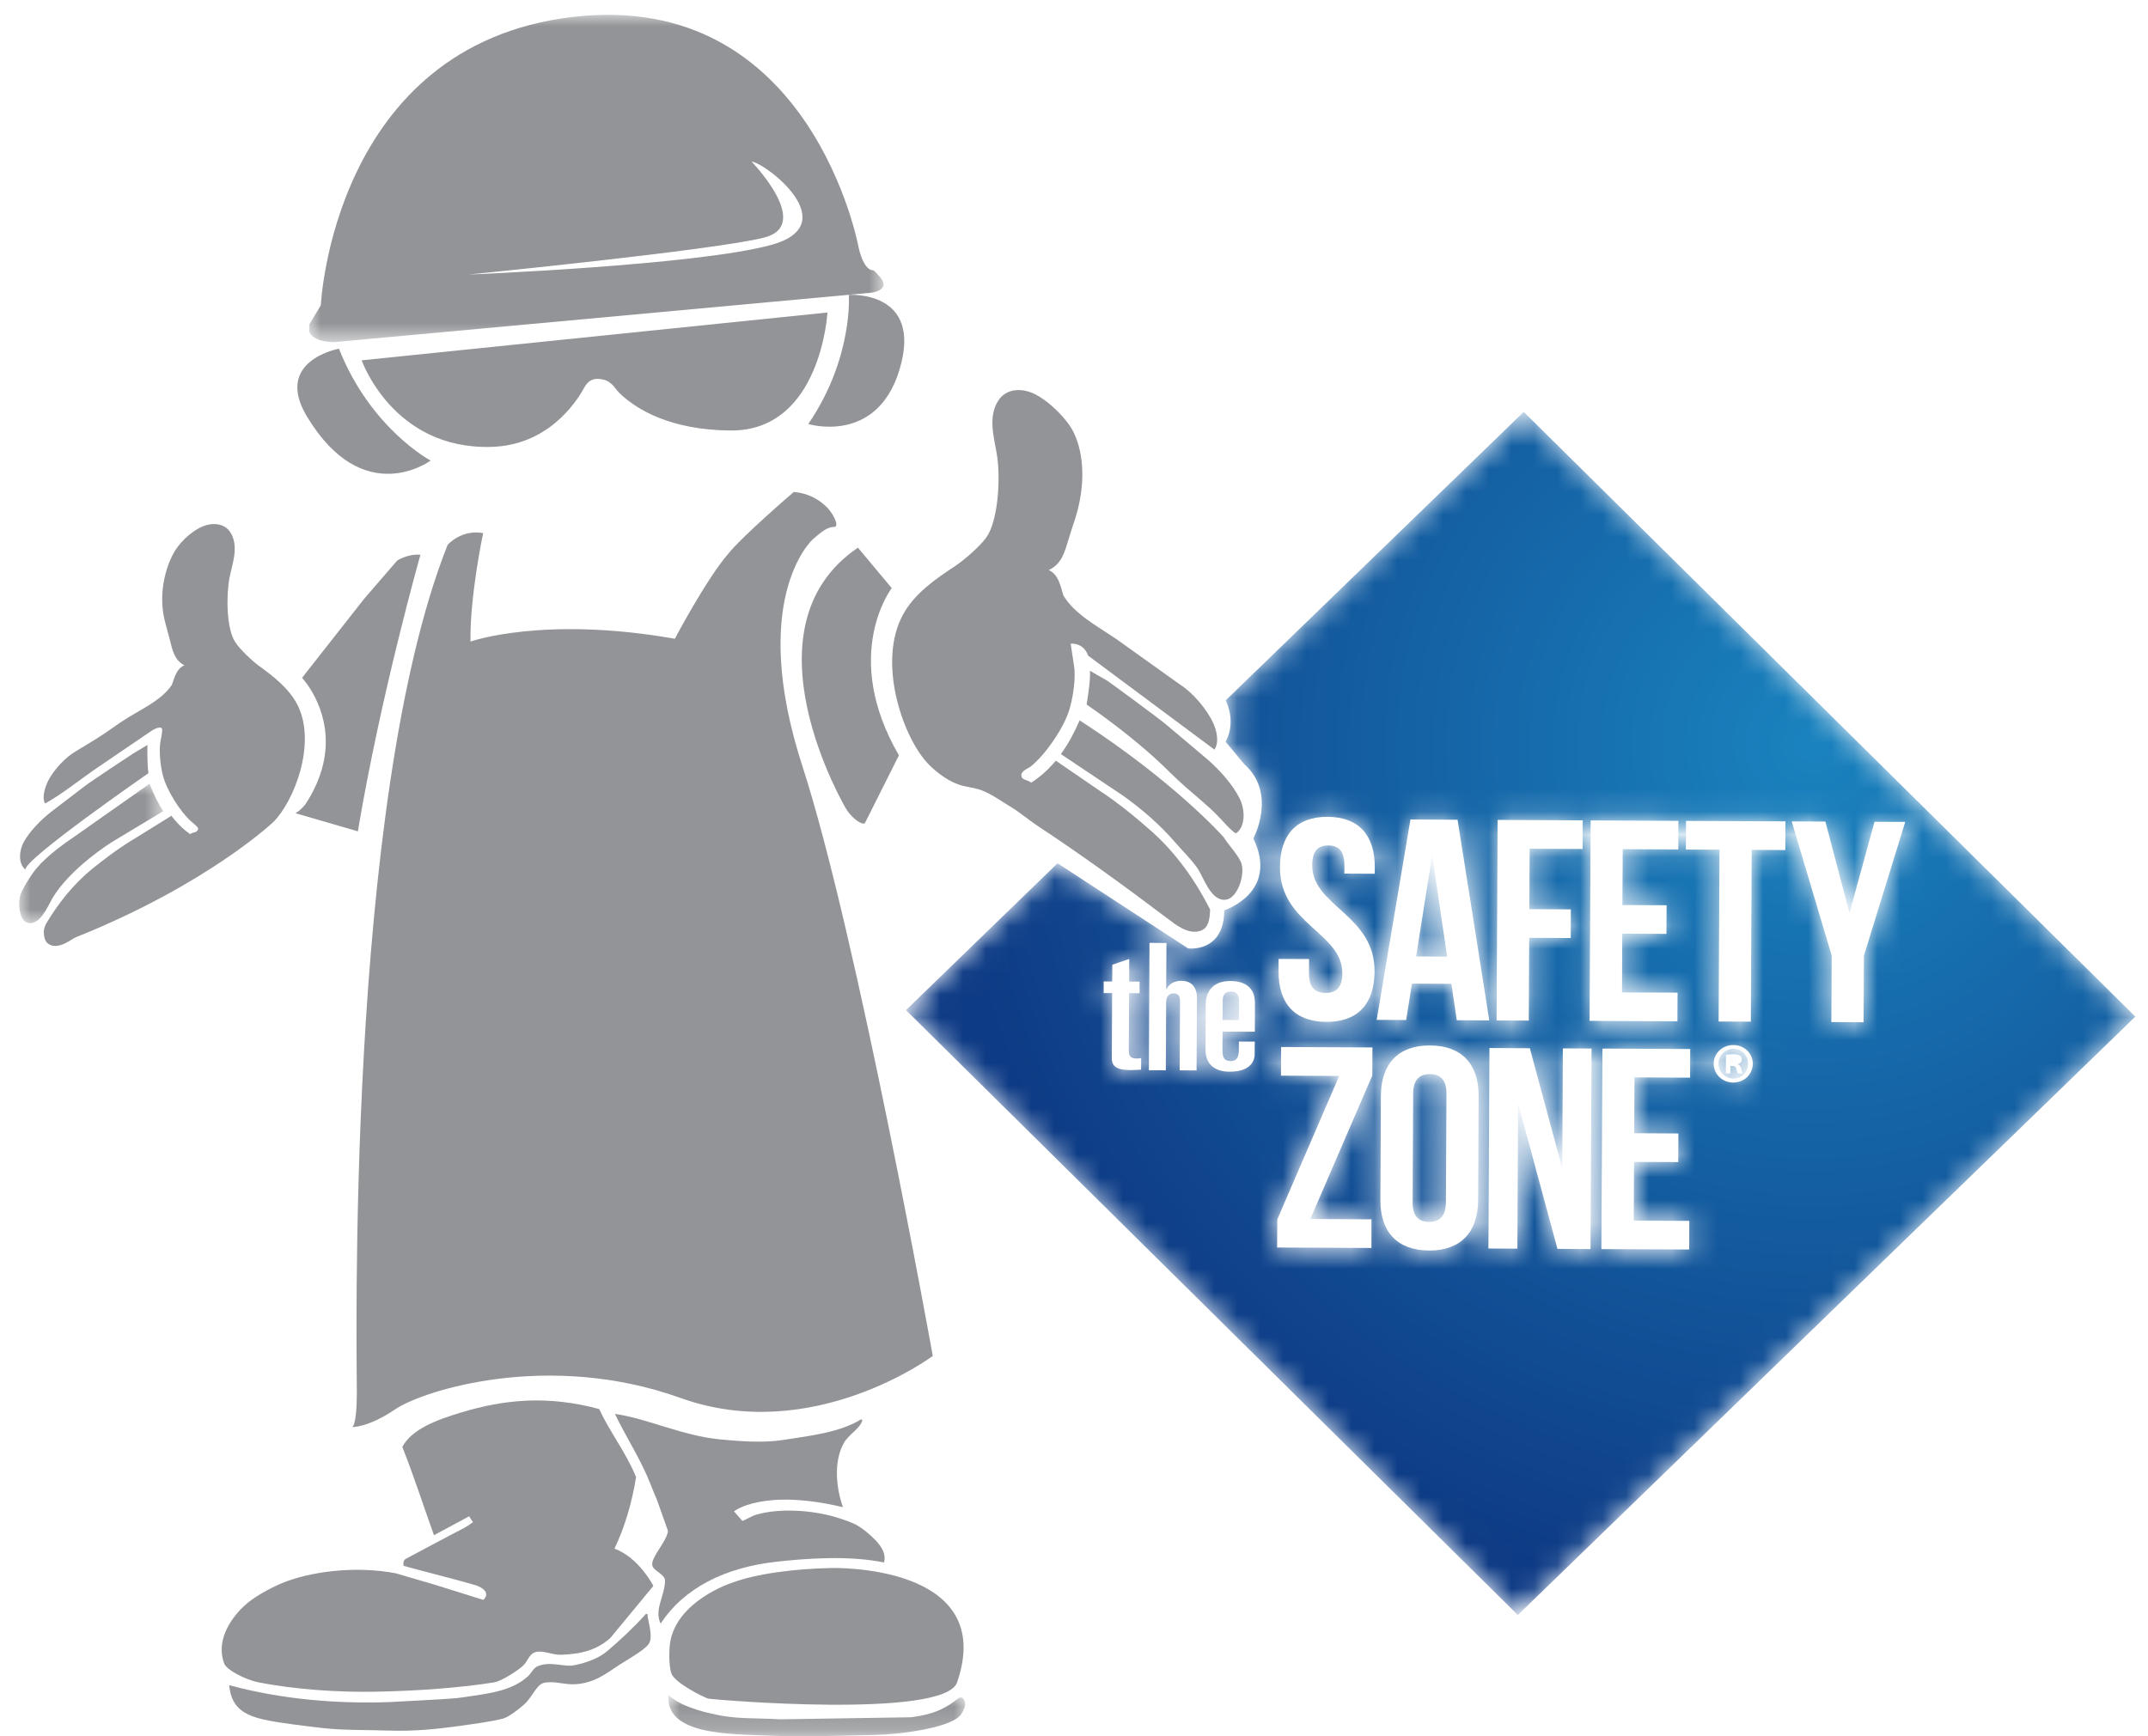 <?xml version="1.0" encoding="UTF-8"?>
<svg width="94px" height="76px" viewBox="0 0 94 76" version="1.1" xmlns="http://www.w3.org/2000/svg" xmlns:xlink="http://www.w3.org/1999/xlink">
    <title>Safety</title>
    <defs>
        <polygon id="path-1" points="0 0 6.299 0 6.299 6.104 0 6.104"></polygon>
        <polygon id="path-3" points="0 0 12.987 0 12.987 1.801 0 1.801"></polygon>
        <polygon id="path-5" points="0 0 25.13 0 25.13 14.325 0 14.325"></polygon>
        <path d="M7.91997492e-06,0.648 C-0.002,1.011 0.274,1.3 0.651,1.303 L0.651,1.303 C1.021,1.305 1.292,1.017 1.294,0.658 L1.294,0.658 C1.296,0.296 1.027,0.002 0.655,-8.32667268e-16 L0.655,-8.32667268e-16 C0.653,-8.32667268e-16 0.65,-8.32667268e-16 0.648,-8.32667268e-16 L0.648,-8.32667268e-16 C0.277,-8.32667268e-16 0.003,0.291 7.91997492e-06,0.648 L7.91997492e-06,0.648 Z M0.32,1.077 L0.325,0.262 C0.402,0.246 0.509,0.236 0.648,0.238 L0.648,0.238 C0.807,0.238 0.877,0.263 0.939,0.299 L0.939,0.299 C0.985,0.333 1.021,0.398 1.019,0.479 L1.019,0.479 C1.019,0.568 0.947,0.638 0.845,0.665 L0.845,0.665 L0.845,0.677 C0.927,0.708 0.971,0.766 0.997,0.877 L0.997,0.877 C1.022,1 1.036,1.05 1.057,1.079 L1.057,1.079 L0.848,1.079 C0.824,1.048 0.809,0.975 0.781,0.879 L0.781,0.879 C0.766,0.79 0.716,0.751 0.61,0.749 L0.61,0.749 L0.518,0.749 L0.516,1.079 L0.32,1.077 Z" id="path-7"></path>
        <radialGradient cx="233.946%" cy="-774.58%" fx="233.946%" fy="-774.58%" r="2214.846%" gradientTransform="translate(2.339,-7.746),scale(1,0.993),rotate(142.856),translate(-2.339,7.746)" id="radialGradient-9">
            <stop stop-color="#1A83BF" offset="0%"></stop>
            <stop stop-color="#0E3B85" offset="100%"></stop>
        </radialGradient>
        <path d="M0.707,0.742 L0.705,0.976 L0.797,0.977 C0.904,0.977 0.992,0.941 0.992,0.856 L0.992,0.856 C0.992,0.783 0.936,0.731 0.814,0.731 L0.814,0.731 C0.765,0.731 0.729,0.736 0.707,0.742" id="path-10"></path>
        <radialGradient cx="245.029%" cy="-753.666%" fx="245.029%" fy="-753.666%" r="2215.239%" gradientTransform="translate(2.45,-7.537),scale(1,0.993),rotate(142.86),translate(-2.45,7.537)" id="radialGradient-12">
            <stop stop-color="#1A83BF" offset="0%"></stop>
            <stop stop-color="#0E3B85" offset="100%"></stop>
        </radialGradient>
        <path d="M0.132,0.861 L0.108,5.601 C0.103,6.226 0.383,6.467 0.831,6.469 L0.831,6.469 C1.281,6.471 1.562,6.233 1.566,5.606 L1.566,5.606 L1.59,0.868 C1.593,0.241 1.315,0.003 0.865,0 L0.865,0 C0.863,0 0.861,0 0.86,0 L0.86,0 C0.413,0 0.133,0.238 0.132,0.861" id="path-13"></path>
        <radialGradient cx="1028.994%" cy="-221.707%" fx="1028.994%" fy="-221.707%" r="2214.768%" gradientTransform="translate(10.29,-2.217),scale(1,0.262),rotate(142.86),translate(-10.29,2.217)" id="radialGradient-15">
            <stop stop-color="#1A83BF" offset="0%"></stop>
            <stop stop-color="#0E3B85" offset="100%"></stop>
        </radialGradient>
        <path d="M13.993,12.625 C14.479,13.68 13.985,14.437 13.985,14.437 L13.985,14.437 L14.799,15.416 C16.261,16.704 15.202,18.671 15.202,18.671 L15.202,18.671 C16.342,21.041 13.929,21.818 13.929,21.818 L13.929,21.818 C13.918,23.689 12.348,23.486 12.348,23.486 L12.348,23.486 L6.633,19.758 L0,26.187 L26.776,52.665 L53.8,26.471 L27.034,0 L13.993,12.625 Z M19.097,24.586 C19.104,22.78 16.353,22.428 16.366,19.922 L16.366,19.922 C16.373,18.517 17.082,17.719 18.452,17.726 L18.452,17.726 C19.824,17.733 20.523,18.538 20.516,19.942 L20.516,19.942 L20.514,20.217 L19.184,20.21 L19.185,19.848 C19.189,19.221 18.934,18.98 18.484,18.978 L18.484,18.978 C18.036,18.978 17.78,19.214 17.777,19.84 L17.777,19.84 C17.766,21.646 20.52,21.998 20.506,24.504 L20.506,24.504 C20.499,25.909 19.776,26.708 18.394,26.702 L18.394,26.702 C17.011,26.695 16.296,25.888 16.305,24.484 L16.305,24.484 L16.307,23.946 L17.641,23.951 L17.636,24.578 C17.634,25.207 17.912,25.432 18.362,25.435 L18.362,25.435 C18.364,25.435 18.366,25.435 18.367,25.435 L18.367,25.435 C18.814,25.435 19.094,25.21 19.097,24.586 L19.097,24.586 Z M20.598,26.613 L22.076,17.842 L24.138,17.854 L25.527,26.637 L24.104,26.63 L23.868,25.036 L22.142,25.027 L21.889,26.62 L20.598,26.613 Z M25.846,26.638 L25.892,17.861 L29.617,17.881 L29.612,19.134 L27.292,19.122 L27.28,21.767 L29.096,21.777 L29.091,23.031 L27.273,23.023 L27.255,26.645 L25.846,26.638 Z M29.916,26.657 L29.964,17.883 L33.803,17.902 L33.798,19.154 L31.366,19.142 L31.352,21.588 L33.286,21.596 L33.279,22.85 L31.345,22.84 L31.334,25.412 L33.766,25.422 L33.759,26.678 L29.916,26.657 Z M35.563,26.686 L35.601,19.163 L34.131,19.158 L34.136,17.904 L38.488,17.924 L38.483,19.18 L37.011,19.171 L36.972,26.693 L35.563,26.686 Z M40.496,26.71 L40.511,23.802 L38.761,17.926 L40.235,17.933 L41.289,21.938 L42.385,17.943 L43.729,17.948 L41.92,23.809 L41.906,26.717 L40.496,26.71 Z M10.629,28.817 L10.656,23.242 L11.4,23.247 L11.388,25.268 L11.403,25.268 C11.459,25.147 11.556,25.054 11.664,24.991 L11.664,24.991 C11.783,24.93 11.919,24.901 12.043,24.902 L12.043,24.902 C12.415,24.902 12.737,25.099 12.734,25.67 L12.734,25.67 L12.717,28.826 L11.977,28.822 L11.992,25.805 C11.994,25.605 11.938,25.456 11.71,25.456 L11.71,25.456 C11.529,25.454 11.388,25.562 11.386,25.864 L11.386,25.864 L11.371,28.82 L10.629,28.817 Z M9.03,24.2 L9.77,23.947 L9.767,24.937 L10.223,24.938 L10.222,25.449 L9.763,25.446 L9.751,27.954 C9.75,28.25 9.882,28.303 10.104,28.304 L10.104,28.304 C10.191,28.304 10.245,28.298 10.293,28.282 L10.293,28.282 L10.289,28.791 C10.203,28.798 10.013,28.812 9.809,28.812 L9.809,28.812 C9.218,28.808 9.005,28.638 9.008,28.291 L9.008,28.291 L9.022,25.442 L8.652,25.441 L8.653,24.931 L9.025,24.933 L9.03,24.2 Z M14.153,28.882 C13.593,28.878 13.105,28.627 13.109,27.91 L13.109,27.91 L13.117,25.948 C13.121,25.294 13.509,24.909 14.197,24.913 L14.197,24.913 C14.789,24.914 15.275,25.164 15.271,25.883 L15.271,25.883 L15.266,27.132 L13.854,27.127 L13.849,27.952 C13.847,28.313 13.973,28.415 14.21,28.417 L14.21,28.417 C14.487,28.419 14.565,28.226 14.567,27.916 L14.567,27.916 L14.569,27.563 L15.263,27.566 L15.259,28.113 C15.258,28.506 14.974,28.882 14.161,28.882 L14.161,28.882 C14.158,28.882 14.154,28.882 14.153,28.882 L14.153,28.882 Z M35.346,28.526 C35.348,28.074 35.731,27.713 36.208,27.715 L36.208,27.715 C36.69,27.718 37.059,28.082 37.057,28.535 L37.057,28.535 C37.054,28.996 36.684,29.359 36.198,29.357 L36.198,29.357 C35.723,29.353 35.343,28.99 35.346,28.526 L35.346,28.526 Z M22.889,36.709 C21.504,36.703 20.752,35.896 20.761,34.493 L20.761,34.493 L20.783,29.929 C20.791,28.526 21.552,27.727 22.935,27.734 L22.935,27.734 C24.317,27.74 25.069,28.547 25.06,29.95 L25.06,29.95 L25.038,34.512 C25.029,35.913 24.276,36.709 22.904,36.711 L22.904,36.711 C22.899,36.711 22.894,36.711 22.889,36.709 L22.889,36.709 Z M16.242,36.578 L16.249,35.348 L18.958,29.068 L16.41,29.056 L16.417,27.802 L20.413,27.821 L20.406,29.051 L17.695,35.33 L20.372,35.344 L20.368,36.598 L16.242,36.578 Z M25.488,36.622 L25.534,27.846 L27.301,27.855 L28.72,33.114 L28.747,27.862 L30.003,27.869 L29.957,36.646 L28.511,36.638 L26.788,30.273 L26.756,36.629 L25.488,36.622 Z M30.432,36.648 L30.478,27.87 L34.319,27.889 L34.314,29.143 L31.88,29.131 L31.868,31.576 L33.802,31.587 L33.796,32.839 L31.861,32.831 L31.848,35.401 L34.28,35.412 L34.275,36.665 L30.432,36.648 Z" id="path-16"></path>
        <radialGradient cx="73.475%" cy="27.808%" fx="73.475%" fy="27.808%" r="71.382%" gradientTransform="translate(0.735,0.278),scale(0.979,1),rotate(142.86),translate(-0.735,-0.278)" id="radialGradient-18">
            <stop stop-color="#1A83BF" offset="0%"></stop>
            <stop stop-color="#0E3B85" offset="100%"></stop>
        </radialGradient>
        <path d="M0.492,0.654 L0.487,1.474 L1.205,1.477 L1.21,0.72 C1.212,0.372 1.11,0.233 0.857,0.232 L0.857,0.232 C0.855,0.232 0.854,0.232 0.852,0.232 L0.852,0.232 C0.579,0.232 0.492,0.377 0.492,0.654" id="path-19"></path>
        <radialGradient cx="1541.298%" cy="-614.446%" fx="1541.298%" fy="-614.446%" r="2214.855%" gradientTransform="translate(15.413,-6.144),scale(1,0.993),rotate(142.86),translate(-15.413,6.144)" id="radialGradient-21">
            <stop stop-color="#1A83BF" offset="0%"></stop>
            <stop stop-color="#0E3B85" offset="100%"></stop>
        </radialGradient>
        <polygon id="path-22" points="0.17 4.436 1.528 4.443 0.872 0"></polygon>
        <radialGradient cx="1023.511%" cy="-107.075%" fx="1023.511%" fy="-107.075%" r="2214.704%" gradientTransform="translate(10.235,-1.071),scale(1,0.382),rotate(142.86),translate(-10.235,1.071)" id="radialGradient-24">
            <stop stop-color="#1A83BF" offset="0%"></stop>
            <stop stop-color="#0E3B85" offset="100%"></stop>
        </radialGradient>
    </defs>
    <g id="HD" stroke="none" stroke-width="1" fill="none" fill-rule="evenodd">
        <g id="Life-&amp;-Care" transform="translate(-765, -1165)">
            <g id="Marcas" transform="translate(40, 790)">
                <g id="Logos" transform="translate(274.505, 169.569)">
                    <g id="Safety" transform="translate(451.338, 206.081)">
                        <g id="Group-40">
                            <g id="Group-3" transform="translate(0, 33.657)">
                                <mask id="mask-2" fill="white">
                                    <use xlink:href="#path-1"></use>
                                </mask>
                                <g id="Clip-2"></g>
                                <path d="M1.423,5.063 C1.236,5.394 0.917,6.163 0.414,6.1 C-0.003,6.045 -0.073,5.234 0.061,4.842 C0.155,4.572 0.397,4.195 0.579,3.932 C0.584,3.923 0.591,3.915 0.598,3.906 C1.017,3.32 1.715,2.79 2.395,2.326 L5.703,0 C5.87,0.436 6.063,0.841 6.299,1.201 L4.064,2.546 C4.064,2.546 2.188,3.708 1.423,5.063" id="Fill-1" fill="#929497" mask="url(#mask-2)"></path>
                            </g>
                            <path d="M0.273,37.416 C-0.073,37.146 0.008,36.543 0.198,36.203 C0.465,35.726 0.955,35.231 1.39,34.89 L2.836,33.783 C3.087,33.583 4.849,32.418 4.976,32.339 L5.611,31.957 C5.611,31.957 5.586,32.76 5.654,33.194 C5.654,33.194 0.176,36.984 0.273,37.416" id="Fill-4" fill="#929497"></path>
                            <path d="M41.042,72.991 C40.485,74.609 30.306,73.746 30.146,73.702 C29.985,73.659 28.678,73.025 28.535,72.591 C28.425,72.251 28.428,71.578 28.488,71.222 C28.793,69.426 31.137,68.651 31.137,68.651 C32.266,68.217 34.028,68.015 35.539,67.986 C35.539,67.986 42.832,67.774 41.042,72.991" id="Fill-6" fill="#929497"></path>
                            <path d="M25.725,71.628 C26.302,71.141 26.901,70.576 27.422,69.998 C27.446,70 27.47,70.002 27.494,70.002 C27.492,70.273 27.719,70.846 27.592,71.223 C27.492,71.521 26.64,71.975 26.277,72.214 C25.66,72.619 25.192,73.009 24.357,73.072 C23.859,73.11 23.388,72.905 22.943,73.019 C22.658,73.093 22.461,73.58 22.179,73.875 C21.987,74.073 21.427,74.512 21.178,74.576 C20.679,74.704 19.976,74.8 19.207,74.907 C18.161,75.051 17.23,75.138 16.148,75.102 C15.254,75.07 14.229,75.095 13.32,74.996 C13.034,74.967 12.382,74.887 12.041,74.839 C10.359,74.606 9.308,74.48 9.189,73.115 C11.46,73.732 13.877,73.937 16.192,73.855 C16.192,73.855 18.813,73.72 19.109,73.685 C19.434,73.65 19.827,73.585 20.176,73.532 C21.05,73.398 21.721,73.207 22.252,72.734 C22.423,72.582 22.491,72.361 22.705,72.278 C23.204,72.079 23.664,72.272 24.16,72.262 C24.16,72.262 25.119,72.137 25.725,71.628" id="Fill-8" fill="#929497"></path>
                            <g id="Group-12" transform="translate(28.405, 73.548)">
                                <mask id="mask-4" fill="white">
                                    <use xlink:href="#path-3"></use>
                                </mask>
                                <g id="Clip-11"></g>
                                <path d="M10.628,0.972 C11.747,0.82 12.169,0.54 12.709,0.133 C12.753,0.097 12.791,0.113 12.852,0.106 C13.149,0.33 12.879,0.771 12.765,0.899 C12.298,1.43 10.206,1.722 9.026,1.746 C7.495,1.777 5.903,1.837 4.382,1.774 C2.71,1.705 -0.148,1.757 0.006,0 C0.62,0.586 1.997,0.834 1.997,0.834 C2.91,1.061 3.788,0.996 4.91,1.061 L10.628,0.972 Z" id="Fill-10" fill="#929497" mask="url(#mask-4)"></path>
                            </g>
                            <path d="M6.746,35.171 C6.96,35.436 7.201,35.67 7.479,35.865 C7.588,35.759 7.781,35.826 7.829,35.636 C7.847,35.561 7.603,35.376 7.513,35.298 C7.051,34.886 6.445,33.946 6.277,33.261 C6.17,32.846 6.103,32.15 6.189,31.752 C6.22,31.616 6.235,31.515 6.254,31.342 C6.289,31.048 5.872,31.277 5.772,31.351 L3.234,33.078 C2.564,33.55 1.864,34.112 1.131,34.522 C0.97,34.25 1.148,33.765 1.265,33.528 C1.506,33.044 2.046,32.475 2.489,32.227 L3.363,31.696 C3.838,31.405 4.298,31.04 4.774,30.751 C5.492,30.317 6.26,29.953 6.676,29.331 C6.8,28.991 6.883,28.617 7.223,28.473 C6.783,28.229 6.712,27.848 6.571,27.282 C6.5,27 6.408,26.708 6.345,26.426 C6.092,25.29 6.41,24.12 6.819,23.453 C7.09,23.012 7.668,22.476 8.201,22.334 C8.679,22.208 9.051,22.361 9.236,22.647 C9.635,23.272 9.312,24.055 9.199,24.648 C9.051,25.451 9.068,26.86 9.445,27.446 C9.655,27.773 10.18,28.27 10.48,28.489 C11.139,28.969 11.84,29.507 12.203,30.262 C12.997,31.928 12.033,34.406 11.127,35.325 C11.127,35.325 8.24,38.066 2.494,40.369 C2.263,40.463 1.778,40.901 1.347,40.708 C1.158,40.624 1.087,40.448 1.073,40.162 C1.07,40.101 1.083,40.027 1.099,39.975 C1.116,39.923 1.139,39.843 1.173,39.785 C1.72,38.864 2.402,38.021 3.205,37.372 C3.68,36.989 4.129,36.648 4.628,36.321 C4.757,36.236 4.979,36.092 5.101,36.026 L6.658,35.06" id="Fill-13" fill="#929497"></path>
                            <path d="M48.008,27.322 C47.129,26.729 46.182,26.228 45.693,25.417 C45.561,24.981 45.478,24.504 45.057,24.303 C45.629,24.021 45.742,23.542 45.955,22.84 C46.06,22.488 46.196,22.124 46.291,21.772 C46.678,20.357 46.557,19.026 46.082,18.163 C45.766,17.591 44.867,16.711 44.199,16.501 C43.605,16.313 43.128,16.487 42.879,16.834 C42.334,17.599 42.696,18.606 42.799,19.359 C42.94,20.381 42.83,22.158 42.319,22.878 C42.032,23.276 41.344,23.872 40.949,24.132 C40.087,24.701 39.17,25.333 38.666,26.266 C37.561,28.32 38.625,31.503 39.71,32.716 C40.004,33.043 40.537,33.487 41.093,33.687 C41.424,33.806 41.794,33.822 42.118,33.945 C42.522,34.095 42.981,34.423 43.385,34.666 C43.792,34.912 44.149,35.225 44.536,35.481 C46.552,36.814 48.331,38.109 50.293,39.589 C50.541,39.775 51.164,40.301 51.717,40.084 C52.012,39.966 52.099,39.671 52.113,39.16 C51.463,37.878 50.614,36.689 49.578,35.764 C49.003,35.254 48.458,34.797 47.849,34.355 C47.691,34.24 47.423,34.049 47.27,33.955 L45.364,32.648 L45.247,32.779 C44.962,33.102 44.642,33.381 44.279,33.612 C44.15,33.473 43.875,33.519 43.853,33.302 C43.831,33.092 44.154,32.988 44.274,32.894 C44.88,32.403 45.702,31.252 45.958,30.401 C46.116,29.88 46.245,29.007 46.158,28.501 L46.012,27.527 C46.012,27.527 46.564,27.453 46.778,28.051 L52.303,32.163 C52.523,31.829 52.396,31.334 52.262,31.03 C51.99,30.404 51.34,29.658 50.801,29.318 L48.008,27.322 Z" id="Fill-15" fill="#929497"></path>
                            <path d="M46.404,30.882 C46.17,31.422 45.902,31.919 45.583,32.36 L48.317,34.188 C49.193,34.817 49.94,35.476 50.587,36.227 C50.924,36.618 51.306,36.978 51.569,37.37 C51.838,37.766 52.138,38.786 52.778,38.735 C53.308,38.694 53.637,37.67 53.491,37.17 C53.391,36.825 52.914,36.336 52.703,35.992 C52.703,35.992 50.57,33.576 46.404,30.882" id="Fill-17" fill="#929497"></path>
                            <path d="M46.853,28.712 L47.619,29.151 C47.773,29.257 49.926,30.831 50.229,31.099 L51.986,32.581 C52.514,33.035 53.103,33.689 53.409,34.306 C53.628,34.747 53.694,35.514 53.242,35.832 C52.977,35.668 52.701,35.316 52.436,35.048 C52.01,34.612 51.511,34.209 51.042,33.802 C50.576,33.394 50.143,32.936 49.686,32.524 C48.756,31.687 47.756,30.916 46.709,30.188 C46.709,30.188 46.896,29.112 46.853,28.712" id="Fill-19" fill="#929497"></path>
                            <path d="M36.701,23.323 L38.181,25.093 C38.181,25.093 35.937,28.007 38.495,32.413 L36.998,35.398 C36.743,35.436 36.331,35.016 36.175,34.74 C36.175,34.74 31.499,26.851 36.701,23.323" id="Fill-21" fill="#929497"></path>
                            <path d="M14.985,15.122 L35.367,13.029 C35.367,13.029 35.085,18.213 31.142,18.194 C28.494,18.181 27.045,17.263 26.378,16.66 C26.05,16.364 26.092,16.296 25.895,16.141 C25.736,16.016 25.688,15.982 25.419,15.942 C25.183,15.906 24.913,15.965 24.728,16.31 C24.329,17.05 23.08,18.845 20.656,18.912 C16.346,19.033 14.985,15.122 14.985,15.122" id="Fill-23" fill="#929497"></path>
                            <path d="M36.303,12.258 C36.303,12.258 36.503,15.016 34.529,17.91 C34.529,17.91 37.523,18.831 38.52,15.533 C39.577,12.034 36.303,12.258 36.303,12.258" id="Fill-25" fill="#929497"></path>
                            <path d="M18.003,19.511 C18.003,19.511 15.379,18.122 13.99,14.614 C13.99,14.614 11.113,15.128 12.59,17.582 C15.063,21.694 18.003,19.511 18.003,19.511" id="Fill-27" fill="#929497"></path>
                            <path d="M34.276,32.901 C31.92,25.646 34.612,23.035 34.773,22.917 C34.934,22.799 35.289,22.415 35.651,22.416 C35.837,22.416 35.752,22.155 35.61,21.909 L35.613,21.906 C35.613,21.906 35.598,21.88 35.571,21.844 C35.455,21.661 35.318,21.518 35.247,21.465 C34.963,21.205 34.518,20.935 33.896,20.884 C33.896,20.884 31.635,22.821 31.022,23.595 C30.063,24.704 28.69,27.31 28.69,27.31 C22.939,26.297 19.746,27.433 19.746,27.433 C19.716,25.422 20.301,22.686 20.301,22.686 C19.334,22.51 18.745,23.202 18.745,23.202 C14.262,34.492 14.781,58.899 14.773,60.356 C14.766,61.815 14.564,61.814 14.564,61.814 C14.564,61.814 15.248,61.856 16.46,61.034 C17.674,60.214 23.156,58.466 28.941,60.544 C34.727,62.622 39.977,58.704 39.977,58.704 C39.977,58.704 36.669,40.279 34.276,32.901" id="Fill-29" fill="#929497"></path>
                            <path d="M37.028,66.368 C37.403,66.68 38.013,67.196 37.84,67.743 C36.307,67.432 34.501,67.56 33.133,67.711 C30.88,67.962 29.091,68.859 28.069,70.419 C27.767,69.817 28.253,69.218 28.261,68.524 C28.236,68.245 27.742,68.11 27.701,67.864 C27.642,67.509 28.344,66.817 28.389,66.364 L27.895,64.973 C27.805,64.775 27.722,64.561 27.642,64.356 C27.209,63.242 26.545,62.244 26.068,61.241 C27.496,61.443 29.001,62.195 30.675,62.357 C31.529,62.439 32.556,62.516 33.403,62.385 C34.577,62.203 35.905,62.055 36.825,61.486 C36.867,61.482 36.887,61.496 36.894,61.523 C36.777,61.908 36.314,62.115 36.086,62.514 C35.614,63.352 35.764,64.543 36.047,65.324 C32.525,64.485 31.278,65.506 31.278,65.506 L31.648,65.927 C31.865,65.838 32.05,65.71 32.272,65.646 C33.263,65.363 34.662,65.447 35.703,65.752 C36.084,65.865 36.49,66.01 36.69,66.133 C36.889,66.256 37.028,66.368 37.028,66.368" id="Fill-31" fill="#929497"></path>
                            <path d="M16.906,67.59 C17.045,67.51 19.077,66.435 19.077,66.435 C19.352,66.295 19.593,66.179 19.856,65.98 C19.812,65.921 19.725,65.789 19.688,65.722 L18.148,66.551 C17.686,65.263 17.279,63.991 16.763,62.684 C17.182,61.907 18.25,61.505 19.341,61.177 C21.244,60.603 23.13,60.422 25.376,61.027 C25.861,62.064 26.552,62.927 26.993,64.005 C26.817,65.114 26.491,66.223 26.046,67.139 C27.119,67.525 27.749,68.769 27.749,68.769 L25.868,71.048 C25.318,71.537 24.676,71.752 23.729,71.783 C23.346,71.797 23.003,71.612 22.675,71.65 C22.33,71.692 22.273,72.026 22.071,72.238 C21.889,72.431 21.12,72.935 20.784,72.991 C19.374,73.223 17.403,73.369 15.583,73.401 C13.954,73.43 12.038,73.305 10.437,72.983 C9.912,72.877 9.072,72.455 8.967,72.164 C8.55,71.028 9.436,69.977 9.984,69.521 C10.405,69.17 11.179,68.754 11.747,68.552 C13.039,68.092 14.864,67.908 16.481,68.219 L18.202,68.723 L20.309,69.382 C20.721,68.983 19.992,68.745 19.992,68.745 C19.031,68.463 17.817,68.169 16.821,67.892 C16.821,67.892 16.766,67.67 16.906,67.59" id="Fill-33" fill="#929497"></path>
                            <path d="M16.539,23.886 L15.096,25.558 L12.375,29.02 C12.375,29.02 13.597,30.305 13.39,32.263 C13.317,32.942 13.075,33.7 12.549,34.515 C12.481,34.621 12.352,34.746 12.272,34.816 C12.192,34.888 12.085,34.946 12.085,34.946 L14.818,35.74 C15.818,29.762 17.556,23.633 17.556,23.633 C17.004,23.583 16.539,23.886 16.539,23.886" id="Fill-35" fill="#929497"></path>
                            <g id="Group-39" transform="translate(12.691, 0)">
                                <mask id="mask-6" fill="white">
                                    <use xlink:href="#path-5"></use>
                                </mask>
                                <g id="Clip-38"></g>
                                <path d="M24.87,11.356 C24.817,11.303 24.756,11.221 24.682,11.186 C24.607,11.151 24.597,11.2 24.485,11.113 C24.351,11.01 24.177,10.769 24.045,10.202 C24.045,10.202 21.991,-1.149 11.512,0.094 C1.029,1.339 0.506,12.712 0.506,12.712 L0.002,13.55 L0,13.866 C0,13.866 0.105,14.32 1.105,14.325 L24.569,12.165 C24.569,12.165 25.596,12.078 24.87,11.356 M20.229,10.067 C17.008,10.961 6.959,11.368 6.959,11.368 C6.959,11.368 17.761,10.3 19.909,9.749 C22.057,9.199 19.355,6.423 19.355,6.423 C19.997,6.494 23.451,9.172 20.229,10.067" id="Fill-37" fill="#929497" mask="url(#mask-6)"></path>
                            </g>
                        </g>
                        <g id="Group-43" transform="translate(74.362, 45.26)">
                            <mask id="mask-8" fill="white">
                                <use xlink:href="#path-7"></use>
                            </mask>
                            <g id="Clip-42"></g>
                            <path d="M7.91997492e-06,0.648 C-0.002,1.011 0.274,1.3 0.651,1.303 L0.651,1.303 C1.021,1.305 1.292,1.017 1.294,0.658 L1.294,0.658 C1.296,0.296 1.027,0.002 0.655,-8.32667268e-16 L0.655,-8.32667268e-16 C0.653,-8.32667268e-16 0.65,-8.32667268e-16 0.648,-8.32667268e-16 L0.648,-8.32667268e-16 C0.277,-8.32667268e-16 0.003,0.291 7.91997492e-06,0.648 L7.91997492e-06,0.648 Z M0.32,1.077 L0.325,0.262 C0.402,0.246 0.509,0.236 0.648,0.238 L0.648,0.238 C0.807,0.238 0.877,0.263 0.939,0.299 L0.939,0.299 C0.985,0.333 1.021,0.398 1.019,0.479 L1.019,0.479 C1.019,0.568 0.947,0.638 0.845,0.665 L0.845,0.665 L0.845,0.677 C0.927,0.708 0.971,0.766 0.997,0.877 L0.997,0.877 C1.022,1 1.036,1.05 1.057,1.079 L1.057,1.079 L0.848,1.079 C0.824,1.048 0.809,0.975 0.781,0.879 L0.781,0.879 C0.766,0.79 0.716,0.751 0.61,0.749 L0.61,0.749 L0.518,0.749 L0.516,1.079 L0.32,1.077 Z" id="Fill-41" fill="url(#radialGradient-9)" mask="url(#mask-8)"></path>
                        </g>
                        <g id="Group-46" transform="translate(74.174, 44.899)">
                            <mask id="mask-11" fill="white">
                                <use xlink:href="#path-10"></use>
                            </mask>
                            <g id="Clip-45"></g>
                            <path d="M0.707,0.742 L0.705,0.976 L0.797,0.977 C0.904,0.977 0.992,0.941 0.992,0.856 L0.992,0.856 C0.992,0.783 0.936,0.731 0.814,0.731 L0.814,0.731 C0.765,0.731 0.729,0.736 0.707,0.742" id="Fill-44" fill="url(#radialGradient-12)" mask="url(#mask-11)"></path>
                        </g>
                        <g id="Group-49" transform="translate(60.867, 46.367)">
                            <mask id="mask-14" fill="white">
                                <use xlink:href="#path-13"></use>
                            </mask>
                            <g id="Clip-48"></g>
                            <path d="M0.132,0.861 L0.108,5.601 C0.103,6.226 0.383,6.467 0.831,6.469 L0.831,6.469 C1.281,6.471 1.562,6.233 1.566,5.606 L1.566,5.606 L1.59,0.868 C1.593,0.241 1.315,0.003 0.865,0 L0.865,0 C0.863,0 0.861,0 0.86,0 L0.86,0 C0.413,0 0.133,0.238 0.132,0.861" id="Fill-47" fill="url(#radialGradient-15)" mask="url(#mask-14)"></path>
                        </g>
                        <g id="Group-52" transform="translate(38.804, 17.379)">
                            <mask id="mask-17" fill="white">
                                <use xlink:href="#path-16"></use>
                            </mask>
                            <g id="Clip-51"></g>
                            <path d="M13.993,12.625 C14.479,13.68 13.985,14.437 13.985,14.437 L13.985,14.437 L14.799,15.416 C16.261,16.704 15.202,18.671 15.202,18.671 L15.202,18.671 C16.342,21.041 13.929,21.818 13.929,21.818 L13.929,21.818 C13.918,23.689 12.348,23.486 12.348,23.486 L12.348,23.486 L6.633,19.758 L0,26.187 L26.776,52.665 L53.8,26.471 L27.034,0 L13.993,12.625 Z M19.097,24.586 C19.104,22.78 16.353,22.428 16.366,19.922 L16.366,19.922 C16.373,18.517 17.082,17.719 18.452,17.726 L18.452,17.726 C19.824,17.733 20.523,18.538 20.516,19.942 L20.516,19.942 L20.514,20.217 L19.184,20.21 L19.185,19.848 C19.189,19.221 18.934,18.98 18.484,18.978 L18.484,18.978 C18.036,18.978 17.78,19.214 17.777,19.84 L17.777,19.84 C17.766,21.646 20.52,21.998 20.506,24.504 L20.506,24.504 C20.499,25.909 19.776,26.708 18.394,26.702 L18.394,26.702 C17.011,26.695 16.296,25.888 16.305,24.484 L16.305,24.484 L16.307,23.946 L17.641,23.951 L17.636,24.578 C17.634,25.207 17.912,25.432 18.362,25.435 L18.362,25.435 C18.364,25.435 18.366,25.435 18.367,25.435 L18.367,25.435 C18.814,25.435 19.094,25.21 19.097,24.586 L19.097,24.586 Z M20.598,26.613 L22.076,17.842 L24.138,17.854 L25.527,26.637 L24.104,26.63 L23.868,25.036 L22.142,25.027 L21.889,26.62 L20.598,26.613 Z M25.846,26.638 L25.892,17.861 L29.617,17.881 L29.612,19.134 L27.292,19.122 L27.28,21.767 L29.096,21.777 L29.091,23.031 L27.273,23.023 L27.255,26.645 L25.846,26.638 Z M29.916,26.657 L29.964,17.883 L33.803,17.902 L33.798,19.154 L31.366,19.142 L31.352,21.588 L33.286,21.596 L33.279,22.85 L31.345,22.84 L31.334,25.412 L33.766,25.422 L33.759,26.678 L29.916,26.657 Z M35.563,26.686 L35.601,19.163 L34.131,19.158 L34.136,17.904 L38.488,17.924 L38.483,19.18 L37.011,19.171 L36.972,26.693 L35.563,26.686 Z M40.496,26.71 L40.511,23.802 L38.761,17.926 L40.235,17.933 L41.289,21.938 L42.385,17.943 L43.729,17.948 L41.92,23.809 L41.906,26.717 L40.496,26.71 Z M10.629,28.817 L10.656,23.242 L11.4,23.247 L11.388,25.268 L11.403,25.268 C11.459,25.147 11.556,25.054 11.664,24.991 L11.664,24.991 C11.783,24.93 11.919,24.901 12.043,24.902 L12.043,24.902 C12.415,24.902 12.737,25.099 12.734,25.67 L12.734,25.67 L12.717,28.826 L11.977,28.822 L11.992,25.805 C11.994,25.605 11.938,25.456 11.71,25.456 L11.71,25.456 C11.529,25.454 11.388,25.562 11.386,25.864 L11.386,25.864 L11.371,28.82 L10.629,28.817 Z M9.03,24.2 L9.77,23.947 L9.767,24.937 L10.223,24.938 L10.222,25.449 L9.763,25.446 L9.751,27.954 C9.75,28.25 9.882,28.303 10.104,28.304 L10.104,28.304 C10.191,28.304 10.245,28.298 10.293,28.282 L10.293,28.282 L10.289,28.791 C10.203,28.798 10.013,28.812 9.809,28.812 L9.809,28.812 C9.218,28.808 9.005,28.638 9.008,28.291 L9.008,28.291 L9.022,25.442 L8.652,25.441 L8.653,24.931 L9.025,24.933 L9.03,24.2 Z M14.153,28.882 C13.593,28.878 13.105,28.627 13.109,27.91 L13.109,27.91 L13.117,25.948 C13.121,25.294 13.509,24.909 14.197,24.913 L14.197,24.913 C14.789,24.914 15.275,25.164 15.271,25.883 L15.271,25.883 L15.266,27.132 L13.854,27.127 L13.849,27.952 C13.847,28.313 13.973,28.415 14.21,28.417 L14.21,28.417 C14.487,28.419 14.565,28.226 14.567,27.916 L14.567,27.916 L14.569,27.563 L15.263,27.566 L15.259,28.113 C15.258,28.506 14.974,28.882 14.161,28.882 L14.161,28.882 C14.158,28.882 14.154,28.882 14.153,28.882 L14.153,28.882 Z M35.346,28.526 C35.348,28.074 35.731,27.713 36.208,27.715 L36.208,27.715 C36.69,27.718 37.059,28.082 37.057,28.535 L37.057,28.535 C37.054,28.996 36.684,29.359 36.198,29.357 L36.198,29.357 C35.723,29.353 35.343,28.99 35.346,28.526 L35.346,28.526 Z M22.889,36.709 C21.504,36.703 20.752,35.896 20.761,34.493 L20.761,34.493 L20.783,29.929 C20.791,28.526 21.552,27.727 22.935,27.734 L22.935,27.734 C24.317,27.74 25.069,28.547 25.06,29.95 L25.06,29.95 L25.038,34.512 C25.029,35.913 24.276,36.709 22.904,36.711 L22.904,36.711 C22.899,36.711 22.894,36.711 22.889,36.709 L22.889,36.709 Z M16.242,36.578 L16.249,35.348 L18.958,29.068 L16.41,29.056 L16.417,27.802 L20.413,27.821 L20.406,29.051 L17.695,35.33 L20.372,35.344 L20.368,36.598 L16.242,36.578 Z M25.488,36.622 L25.534,27.846 L27.301,27.855 L28.72,33.114 L28.747,27.862 L30.003,27.869 L29.957,36.646 L28.511,36.638 L26.788,30.273 L26.756,36.629 L25.488,36.622 Z M30.432,36.648 L30.478,27.87 L34.319,27.889 L34.314,29.143 L31.88,29.131 L31.868,31.576 L33.802,31.587 L33.796,32.839 L31.861,32.831 L31.848,35.401 L34.28,35.412 L34.275,36.665 L30.432,36.648 Z" id="Fill-50" fill="url(#radialGradient-18)" mask="url(#mask-17)"></path>
                        </g>
                        <g id="Group-55" transform="translate(52.172, 42.523)">
                            <mask id="mask-20" fill="white">
                                <use xlink:href="#path-19"></use>
                            </mask>
                            <g id="Clip-54"></g>
                            <path d="M0.492,0.654 L0.487,1.474 L1.205,1.477 L1.21,0.72 C1.212,0.372 1.11,0.233 0.857,0.232 L0.857,0.232 C0.855,0.232 0.854,0.232 0.852,0.232 L0.852,0.232 C0.579,0.232 0.492,0.377 0.492,0.654" id="Fill-53" fill="url(#radialGradient-21)" mask="url(#mask-20)"></path>
                        </g>
                        <g id="Group-58" transform="translate(60.959, 36.781)">
                            <mask id="mask-23" fill="white">
                                <use xlink:href="#path-22"></use>
                            </mask>
                            <g id="Clip-57"></g>
                            <polygon id="Fill-56" fill="url(#radialGradient-24)" mask="url(#mask-23)" points="0.17 4.436 1.528 4.443 0.872 0"></polygon>
                        </g>
                    </g>
                </g>
            </g>
        </g>
    </g>
</svg>